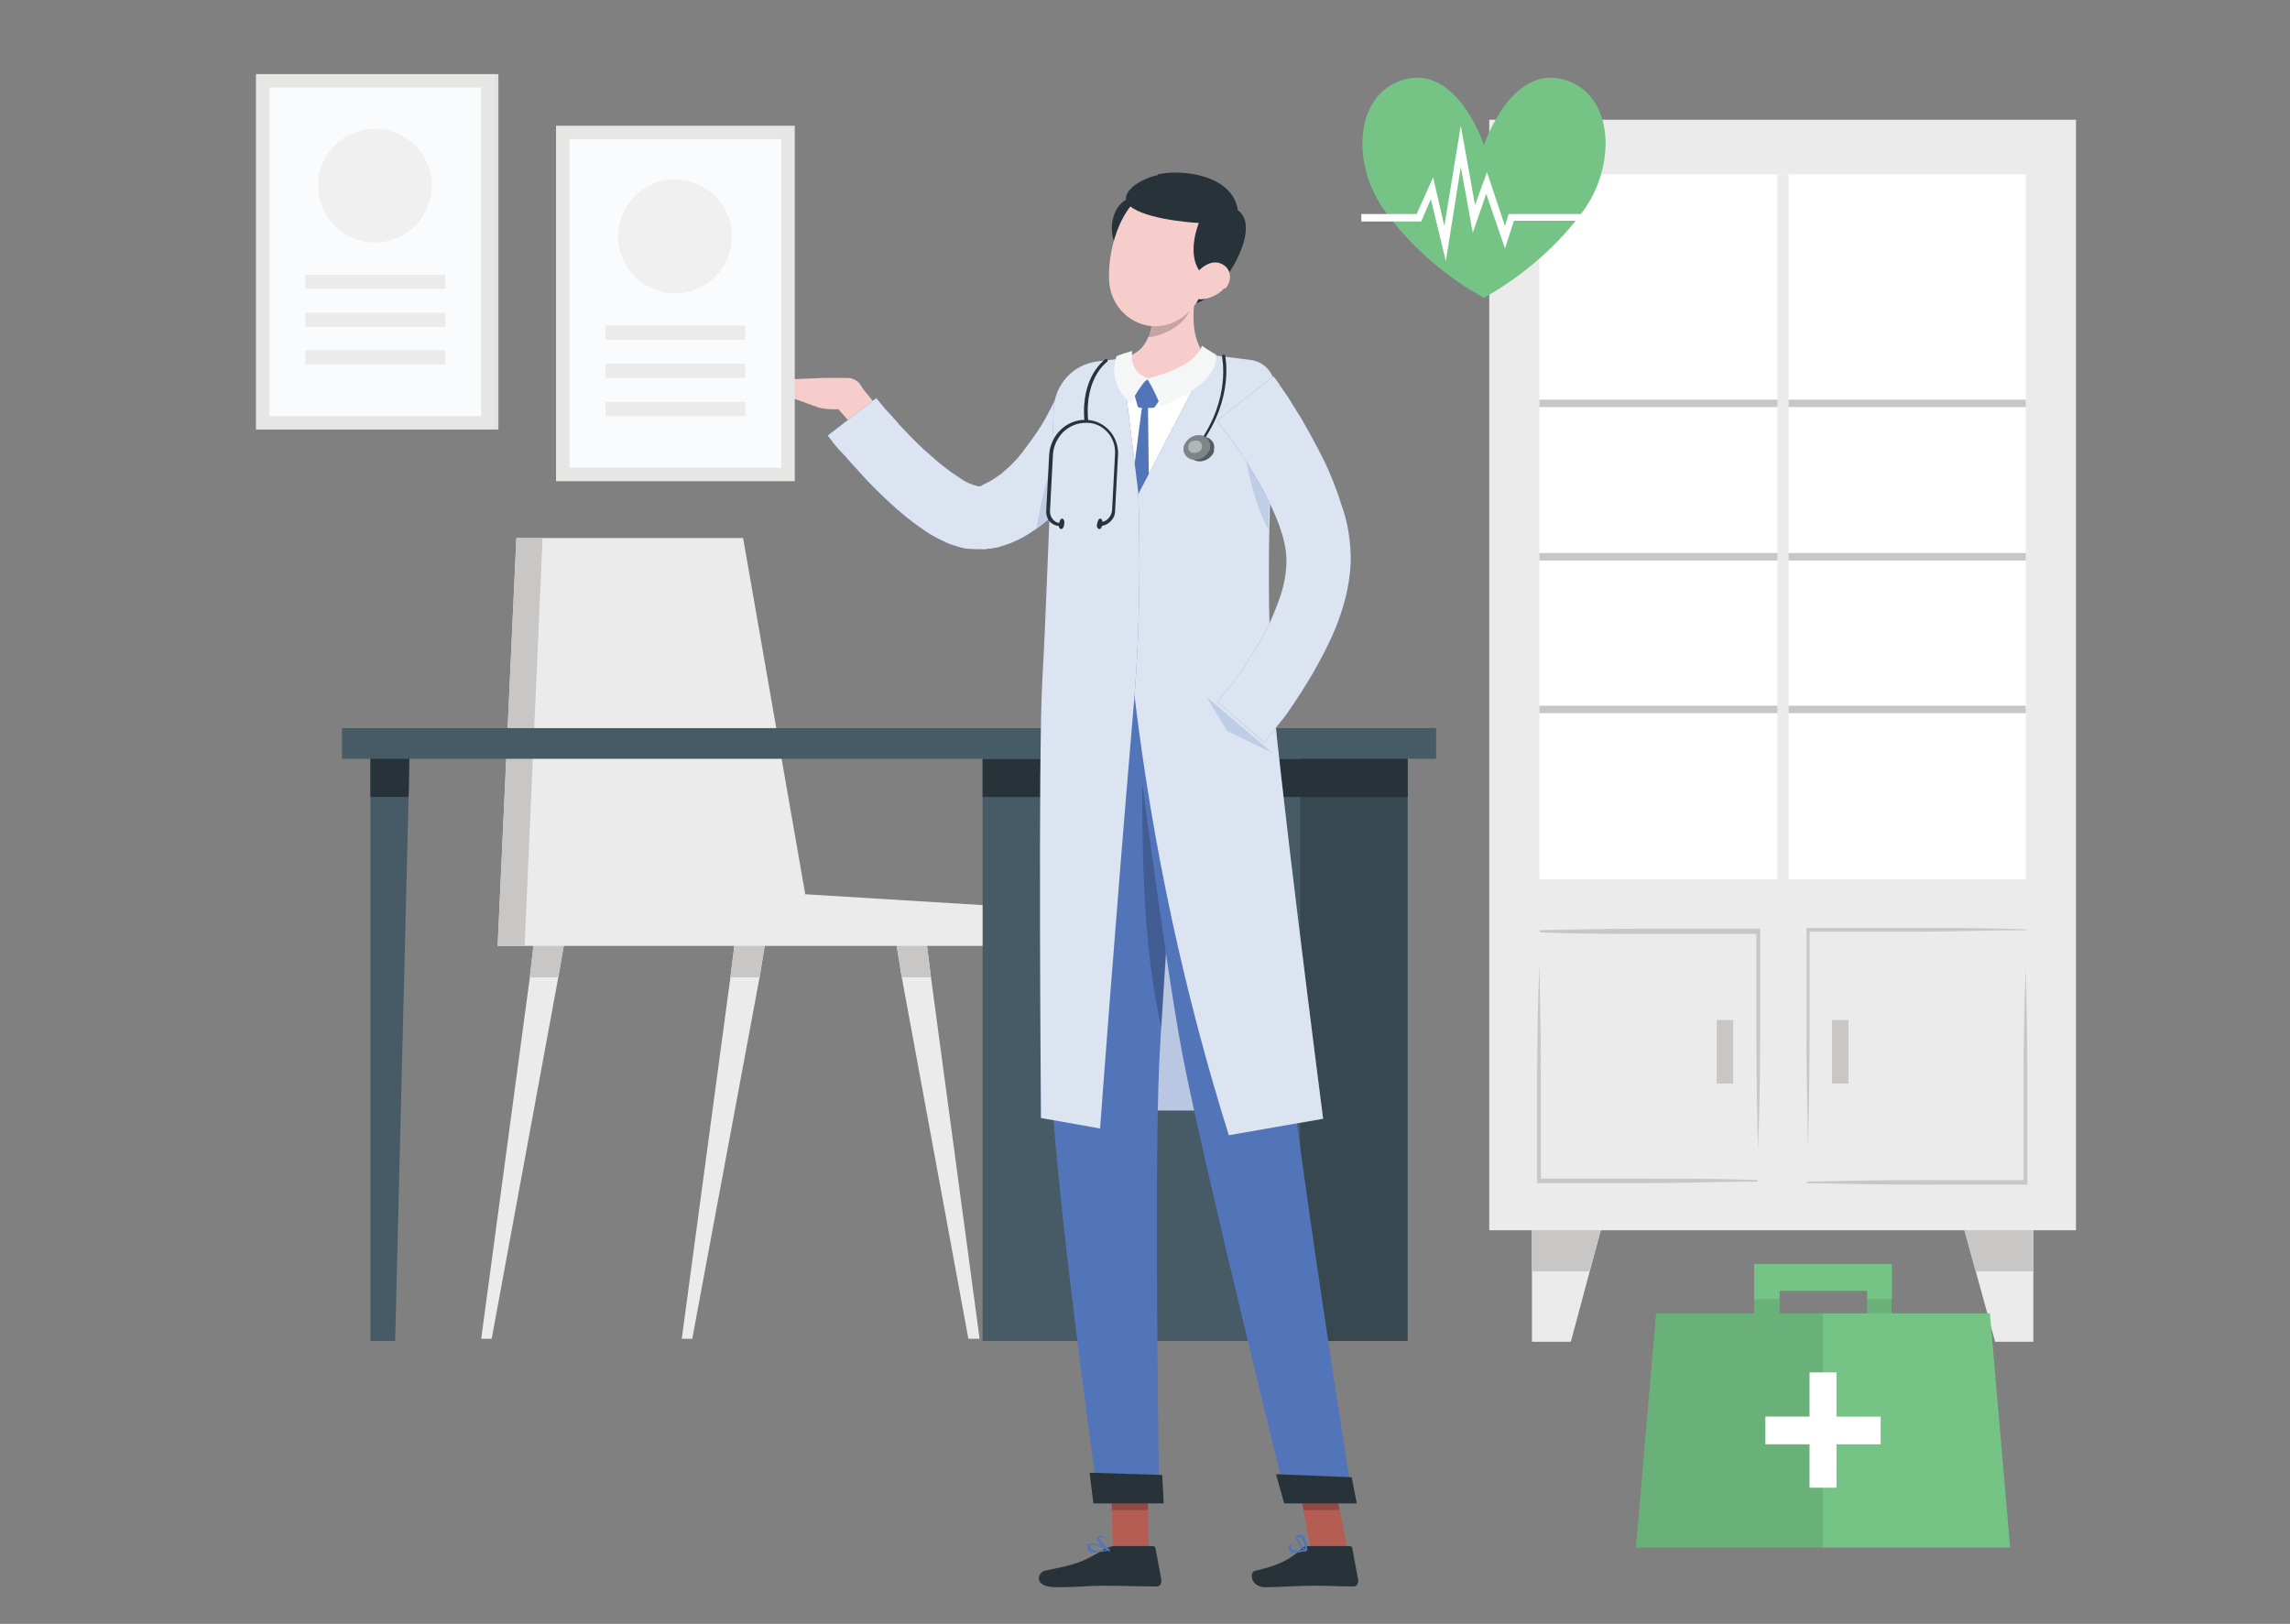 <svg xmlns="http://www.w3.org/2000/svg" viewBox="0 0 306 217"><rect x="0" y="0" width="306" height="217" fill="#808080" stroke="none"/><defs><style>.cls-1{fill:#f1f0f0}.cls-2{fill:#f5f6f6}.cls-3,.cls-5,.cls-7{fill:#fff}.cls-10,.cls-5,.cls-7,.cls-8,.cls-9{isolation:isolate}.cls-11{fill:#75c486}.cls-8,.cls-9{opacity:.2}.cls-12,.cls-8{fill:#5274b9}.cls-13{fill:#b55c53}.cls-5{opacity:.4}.cls-10,.cls-9{fill:#010101}.cls-14{fill:#f6cdcb}.cls-16{fill:#e6e6e5}.cls-17{fill:#fafbfc}.cls-19{fill:#ebebeb}.cls-20{fill:#273339}.cls-21{fill:#465b65}.cls-7{opacity:.8}.cls-22{fill:#c8c7c6}.cls-10{opacity:.1}</style></defs><g id="Layer_1"><path d="M81 34.2h.4v2.5H81zM87.324 32.61l.346-.2 1.25 2.164-.346.2zM91.892 28.096l.2-.346L94.258 29l-.2.346zM93.7 21.4h2.5v.4h-2.5zM199 16h78.4v148.4H199z" class="cls-19"/><path d="M205.7 23.3h65v94.2h-65z" class="cls-3"/><path d="M209.9 179.3h-5.2v-14.9h9.2z" class="cls-19"/><path d="m213.9 164.4-1.5 5.5h-7.7v-5.5z" class="cls-22"/><path d="M266.6 179.3h5.1v-14.9h-9.2z" class="cls-19"/><path d="m262.5 164.4 1.5 5.5h7.7v-5.5zM270.7 124.3c-4.9 0-9.7.2-14.6.2h-14.6l.3-.3v14.7c0 4.9-.1 9.8-.2 14.7-.1-4.9-.2-9.8-.2-14.7V124h14.9c4.9 0 9.7 0 14.6.2ZM241.5 157.9c4.9-.1 9.7-.2 14.6-.2h14.6l-.3.3v-14.4q0-7.2.3-14.4c.1 4.8.2 9.6.2 14.4v14.7H256c-4.9 0-9.7-.1-14.6-.2Z" class="cls-22"/><path d="M244.8 136.3h2.2v8.5h-2.2zM205.7 124.3c4.9-.1 9.7-.2 14.6-.2h14.9v15q0 7.35-.3 14.7c-.1-4.9-.2-9.8-.2-14.7v-14.6l.3.3h-14.6c-4.9 0-9.7 0-14.6-.2ZM234.9 157.9c-4.9 0-9.7.2-14.6.2h-14.9v-14.7q0-7.2.3-14.4c.1 4.8.2 9.6.2 14.4v14.4l-.3-.3h14.6c4.9 0 9.8 0 14.6.2Z" class="cls-22"/><path d="M229.4 136.3h2.2v8.5h-2.2zM205.7 53.4h65v1h-65zM205.7 73.9h65v1h-65zM205.7 94.3h65v1h-65z" class="cls-22"/><path d="M237.5 23.3h1.5v94.2h-1.5zM119.2 122.6l1.3 8 8.9 48.3h1.5l-6.5-48.3-1-8z" class="cls-19"/><path d="M123.4 122.6h-4.2l1.3 8h3.9z" class="cls-22"/><path d="M91.1 178.9h1.4l9-48.3 1.3-8h-4.2l-1 8z" class="cls-19"/><path d="m98.6 122.6-1 8h3.9l1.3-8z" class="cls-22"/><path d="M64.3 178.9h1.4l8.9-48.3 1.4-8h-4.3l-.9 8z" class="cls-19"/><path d="M70.8 130.6h3.8l1.4-8h-4.3z" class="cls-22"/><path d="M66.5 126.4h65.6V121l-24.5-1.5-8.3-47.6H69z" class="cls-19"/><path d="M66.5 126.4h3.6l2.4-54.5H69z" class="cls-22"/><g id="freepik--Desk--inject-18"><path d="M131.3 101.4h42.4v77.8h-42.4z" class="cls-21"/><path d="M131.3 101.4h42.4v5.1h-42.4z" class="cls-20"/><path d="M45.7 97.3h146.2v4.1H45.7zM54.7 101.4l-.1 5.1-1.8 72.7h-3.3v-77.8z" class="cls-21"/><path d="M49.5 101.4h5.2l-.1 5.1h-5.1z" class="cls-20"/><path d="M173.7 101.4h14.4v77.8h-14.4z" style="fill:#384850"/><path d="M173.7 101.4h14.4v5.1h-14.4z" class="cls-20"/></g><path d="M211.4 28.4c-3.5 4.7-8 8.5-13.1 11.4-5.1-2.8-9.6-6.7-13.1-11.4-4.6-6.1-4.4-15.6 2.2-17.7 7.3-2.3 10.9 8.7 10.9 8.7s3.6-11 10.9-8.7c6.6 2.1 6.8 11.6 2.2 17.7" class="cls-11"/><path d="m193.2 34.9-2-8.3-1.3 3h-8v-1h7.4l2.2-4.9 1.5 6.5 2.2-13.4 1.9 10.6 1.6-4.4 2.4 7.2.5-1.6h13.2v.9h-12.5l-1.2 3.7-2.5-7.3-1.8 5.2-1.6-8.8z" class="cls-3"/><path d="M252.8 168.9v8.4h-3.3v-4.8h-11.7v4.8h-3.4v-8.4z" class="cls-11"/><path d="M234.4 173.6h3.4v3.7h-3.4zM249.5 173.6h3.4v3.7h-3.4z" class="cls-10"/><path d="M268.6 206.8h-50l2.7-31.3h44.6z" class="cls-11"/><path d="M243.6 206.8h-25l2.7-31.3h22.3z" class="cls-10"/><path d="M251.3 189.3v3.7h-5.9v5.8h-3.6V193h-5.9v-3.7h5.9v-5.9h3.6v5.9z" class="cls-3"/><path d="m117.7 54.9-2.6-3.2-3.7 2.3s1.7 1.8 3.7 4.3z" class="cls-14"/><path d="M150.7 55.1c-.2.3-.3.5-.4.8l-.4.7c-.3.5-.5.9-.8 1.4-.5.9-1.1 1.8-1.6 2.6-1.1 1.8-2.4 3.5-3.7 5.1-1.4 1.7-3.1 3.3-4.8 4.6-1 .7-2 1.4-3.1 1.9l-.9.4-.9.3c-.3.1-.6.2-1 .3h-.2l-.4.1c-.3 0-.5 0-.8.1-.9 0-1.8 0-2.7-.1-.7-.1-1.4-.4-2.1-.6-1.1-.5-2.2-1-3.2-1.7-1.8-1.2-3.4-2.5-5-4-1.5-1.4-2.9-2.8-4.2-4.3-.7-.7-1.3-1.5-2-2.2s-1.3-1.5-1.9-2.3l6.5-5c.5.6 1.1 1.4 1.7 2s1.2 1.4 1.8 2c1.2 1.3 2.5 2.6 3.8 3.7q1.8 1.65 3.9 3c.6.4 1.1.7 1.8.9.5.2.9.2.8.2.1 0 .3-.1.4-.2l.4-.2.4-.2c.6-.3 1.1-.7 1.7-1.1 1.2-1 2.3-2.1 3.2-3.4 1-1.3 2-2.7 2.8-4.2.4-.7.8-1.5 1.2-2.3l.6-1.2.3-.6c0-.2.2-.4.2-.5l8.8 3.9Z" class="cls-12"/><path d="M150.7 55.1c-.2.3-.3.5-.4.8l-.4.7c-.3.5-.5.9-.8 1.4-.5.9-1.1 1.8-1.6 2.6-1.1 1.8-2.4 3.5-3.7 5.1-1.4 1.7-3.1 3.3-4.8 4.6-1 .7-2 1.4-3.1 1.9l-.9.4-.9.3c-.3.1-.6.2-1 .3h-.2l-.4.1c-.3 0-.5 0-.8.1-.9 0-1.8 0-2.7-.1-.7-.1-1.4-.4-2.1-.6-1.1-.5-2.2-1-3.2-1.7-1.8-1.2-3.4-2.5-5-4-1.5-1.4-2.9-2.8-4.2-4.3-.7-.7-1.3-1.5-2-2.2s-1.3-1.5-1.9-2.3l6.5-5c.5.6 1.1 1.4 1.7 2s1.2 1.4 1.8 2c1.2 1.3 2.5 2.6 3.8 3.7q1.8 1.65 3.9 3c.6.4 1.1.7 1.8.9.5.2.9.2.8.2.1 0 .3-.1.4-.2l.4-.2.4-.2c.6-.3 1.1-.7 1.7-1.1 1.2-1 2.3-2.1 3.2-3.4 1-1.3 2-2.7 2.8-4.2.4-.7.8-1.5 1.2-2.3l.6-1.2.3-.6c0-.2.2-.4.2-.5l8.8 3.9Z" class="cls-7"/><path d="M149.4 148.4h18.9l-7.2-35.7h-9.2z" class="cls-12"/><path d="M149.4 148.4h18.9l-7.2-35.7h-9.2z" style="fill:#fff;opacity:.6;isolation:isolate"/><path d="M153.5 207.2h-4.8l-.3-11.1h4.9zM180.1 207.2h-4.9l-2.1-11.1h4.8z" class="cls-13"/><path d="M174.9 206.6h5.4c.2 0 .4.1.4.3l.8 4.3c0 .4-.2.8-.6.8h-.1c-1.9 0-2.8-.1-5.2-.1s-4.5.2-6.5.2-2.2-2-1.4-2.2c3.7-.8 5.1-1.9 6.3-3 .2-.2.5-.3.8-.3ZM148.7 206.6h5.3c.2 0 .4.1.4.3l.8 4.3c0 .4-.2.8-.6.8h-.1c-1.9 0-4.6-.1-7-.1s-3 .2-6.3.2-2.5-2-1.6-2.2c3.8-.8 4.7-.9 8-2.9.3-.2.7-.3 1.2-.4Z" class="cls-20"/><path d="M113.2 50.5h-3.1l-.6 4c2 .4 4 .2 5.9-.6v-1.3c-.1-1.2-1-2.1-2.2-2.1M105.3 50.7l.6 2.5 3.6 1.3.6-4z" class="cls-14"/><path d="m148.4 196.1.2 5.7h4.8l-.1-5.7zM177.9 196.1h-4.8l1.1 5.7h4.8z" class="cls-9"/><path d="M142.8 52.2c-1.3 5.1-3.7 17.9-1.1 38.3h25.7c.3-3.6-1.4-19.8 1.5-36.6.5-2.8-1.4-5.4-4.1-5.9h-.3c-1-.1-2.1-.2-3.1-.3-3.6 0-7.2 0-10.8.4-1.5.1-3 .4-4.5.8-1.6.4-2.8 1.7-3.3 3.3" class="cls-3"/><path d="M160.1 37.5c-.8 3.5-1.2 7.9 1.2 10.2 0 0-1.5 3.6-8 3.6s-2.9-3.6-2.9-3.6c3.9-.9 3.9-5.8 3.2-8.5z" class="cls-14"/><path d="m153 50.8-1.4 1.6c-.1.1-.1.3 0 .4l.4 1.4c0 .2.2.3.4.3h1.5c.1 0 .3 0 .4-.1l.9-1.3c.1-.1.1-.4 0-.5l-1.5-1.7c-.1-.2-.4-.2-.6 0Z" class="cls-12"/><path d="M152.6 54.4s-2.3 17.2-2.4 20.2c0 2.8.5 5.6 1.3 8.3 0 0 1.6-3 1.9-8.5.3-5.4 0-17 0-20h-.9Z" class="cls-12"/><path d="M153.6 39.2c.4 1.6.5 3.9-.2 5.8.5.2 2.4-.5 3.2-1 1.8-1.1 2.5-2.2 3.1-4.6.1-.6.2-1.2.4-1.8l-6.5 1.7Z" class="cls-9"/><path d="M153.4 30.5c-.3 2.1-1.6 3.6-2.9 3.4s-2.1-2-1.9-4 1.6-3.6 2.9-3.4 2.2 2 1.9 4.1Z" class="cls-20"/><path d="M162.4 32.9c-1.2 4.7-1.6 7.4-4.4 9.5-4.2 3-9.6 0-9.8-5-.2-4.4 1.8-11.3 6.7-12.4 3.4-.8 6.8 1.3 7.6 4.8.2 1 .2 2.1 0 3.1Z" class="cls-14"/><path d="M154.7 23.4c-2.8.6-5.9 2.9-3.2 4.5s8.7 1.9 8.7 1.9-2 4.7.7 7.1c.9-.4-1 3.6-1 3.6 1-.3 1.8-1 2.3-2 1.6-.4 6.4-8.2 3.2-10.4-.6-4.5-7-5.6-10.7-4.8Z" class="cls-20"/><path d="M163.6 38.5c-.8.9-1.9 1.4-3.1 1.5-1.6 0-2-1.4-1.2-2.7.7-1.2 2.3-2.7 3.8-2.1s1.6 2.3.6 3.4Z" class="cls-14"/><path d="M141.7 90.5s-1.5 35.9-1.4 50.5c.2 15.2 6.5 59.6 6.5 59.6h8.1s-.7-43.5 0-58.5c.8-16.3 3.6-51.7 3.6-51.7h-16.9Z" class="cls-12"/><path d="m155.3 197.1.2 3.8h-9.4l-.5-4.1 9.8.3Z" class="cls-20"/><path d="M152.7 100c-.3 17.8.5 28.6 2.5 37.4.5-8.5 1.3-19.7 2-29.1z" class="cls-9"/><path d="M150.8 90.5s4.6 36.7 7.2 50.4c2.9 15.1 14 59.8 14 59.8h8.8s-6.9-43.5-8.4-58.4c-1.6-16.2-5-51.8-5-51.8z" class="cls-12"/><path d="m180.6 197.3.7 3.6h-9.7l-1.1-3.9 10.1.4Z" class="cls-20"/><path d="M173.3 207.5c-.3 0-.6 0-.9-.2-.2-.1-.2-.4-.2-.6 0-.1 0-.3.2-.3.5-.3 2.1.7 2.2.8v.1c-.4 0-.8.1-1.3.2m-.7-1h-.1v.1c0 .2 0 .3.1.4.3.2.9.3 1.7 0-.5-.3-1-.5-1.6-.7Z" class="cls-12"/><path d="M174.5 207.3c-.5-.3-1.4-1.3-1.3-1.9 0-.2.2-.3.4-.3s.4 0 .5.1c.5.5.6 1.8.6 1.9 0 0 0 .1-.1.1Zm-.9-1.9c-.1 0-.2 0-.2.1 0 .3.5 1.1 1 1.5 0-.5-.2-1.1-.5-1.5h-.3ZM146.7 207.5c-.4 0-.8 0-1.2-.3-.2-.1-.2-.3-.2-.6 0-.1 0-.2.2-.3.6-.3 2.5.6 2.7.8v.1c-.5.1-1 .2-1.5.2Zm-.8-1h-.2v.1c0 .1 0 .3.1.4.3.3 1.1.3 2.1.1-.6-.3-1.3-.6-2-.7Z" class="cls-12"/><path d="M148.2 207.3c-.6-.3-1.7-1.3-1.6-1.8 0-.1.1-.3.4-.3.2 0 .5 0 .6.2.6.5.7 1.8.7 1.9v.1Zm-1.1-1.9c-.2 0-.2 0-.2.1 0 .3.7 1.1 1.3 1.5 0-.5-.2-1.1-.6-1.5-.1 0-.3-.1-.4-.1ZM161.6 47.4l5.5.7c1.9.2 3.3 1.9 3.3 3.8-.3 8.6-1.4 20.5-.5 38.7.5 9.2 6.9 58.9 6.9 58.9l-12.6 2.2c-6-19.1-10.2-38.8-12.6-58.7-.9-8.7-.9-17.4 0-26l10.2-19.6Z" class="cls-12"/><path d="m161.6 47.4 5.5.7c1.9.2 3.3 1.9 3.3 3.8-.3 8.6-1.4 20.5-.5 38.7.5 9.2 6.9 58.9 6.9 58.9l-12.6 2.2c-6-19.1-10.2-38.8-12.6-58.7-.9-8.7-.9-17.4 0-26l10.2-19.6Z" class="cls-7"/><path d="M166.1 58.4c0 1.3 1 7.9 3.4 12.4 0-3.1.2-5.9.3-8.5l-3.8-3.9ZM142.3 57.2c-.7 1.4-2.8 7.1-3.8 13.4.5-.3.9-.7 1.4-1 1.6-1.3 3.1-2.8 4.4-4.5l.3-.3-2.2-7.6Z" class="cls-8"/><path d="m149.9 47.9-3.3.4c-3.2.4-5.7 3.1-5.8 6.4-.4 9.7-1.1 29.1-1.5 35.8-.6 9.2-.2 58.9-.2 58.9l7.9 1.4s2-27.4 4.6-57.8c.7-9 .8-18.1.5-27.2z" class="cls-12"/><path d="m149.9 47.9-3.3.4c-3.2.4-5.7 3.1-5.8 6.4-.4 9.7-1.1 29.1-1.5 35.8-.6 9.2-.2 58.9-.2 58.9l7.9 1.4s2-27.4 4.6-57.8c.7-9 .8-18.1.5-27.2z" class="cls-7"/><path d="M153.3 50.6c.7 1.2 1.3 2.4 1.8 3.7 0 0 7.7-2.6 7.4-6.9 0 0-1.2-.7-1.9-1.2 0 0-.4 2.7-7.3 4.4M153.3 50.6c-.9 1-1.6 2.1-2.2 3.3-1.9-1.5-2.7-4-1.9-6.3.7-.3 1.4-.5 2.1-.7 0 0-.6 2.7 2 3.6Z" class="cls-2"/><path d="m161.2 93.1 8.8 7.5-6-2.9z" class="cls-8"/><path d="M170.1 50.2c.4.5.7.9 1 1.4l.9 1.3c.6.9 1.1 1.8 1.7 2.7 1.1 1.9 2.1 3.7 3.1 5.7s1.8 4.1 2.5 6.3c.4 1.1.7 2.3.9 3.5q.3 1.95.3 3.9c-.1 2.5-.6 4.9-1.4 7.2-.7 2.1-1.7 4.2-2.8 6.2-1 1.9-2.2 3.8-3.4 5.6-.6.9-1.2 1.8-1.9 2.6-.3.4-.7.9-1 1.3s-.7.8-1.1 1.3l-6.2-5.4c.2-.3.6-.7.8-1l.9-1.1c.6-.8 1.1-1.5 1.7-2.3 1-1.6 2-3.2 2.9-4.8.8-1.6 1.5-3.2 2.1-5 .5-1.5.8-3.1.8-4.7 0-1.5-.4-3.1-.9-4.5-.6-1.7-1.4-3.3-2.2-4.9-.9-1.6-1.9-3.3-2.9-4.8-.5-.8-1.1-1.6-1.6-2.3l-.9-1.1c-.3-.4-.6-.8-.8-1.1l7.6-5.9Z" class="cls-12"/><path d="M170.1 50.2c.4.5.7.9 1 1.4l.9 1.3c.6.9 1.1 1.8 1.7 2.7 1.1 1.9 2.1 3.7 3.1 5.7s1.8 4.1 2.5 6.3c.4 1.1.7 2.3.9 3.5q.3 1.95.3 3.9c-.1 2.5-.6 4.9-1.4 7.2-.7 2.1-1.7 4.2-2.8 6.2-1 1.9-2.2 3.8-3.4 5.6-.6.9-1.2 1.8-1.9 2.6-.3.4-.7.9-1 1.3s-.7.8-1.1 1.3l-6.2-5.4c.2-.3.6-.7.8-1l.9-1.1c.6-.8 1.1-1.5 1.7-2.3 1-1.6 2-3.2 2.9-4.8.8-1.6 1.5-3.2 2.1-5 .5-1.5.8-3.1.8-4.7 0-1.5-.4-3.1-.9-4.5-.6-1.7-1.4-3.3-2.2-4.9-.9-1.6-1.9-3.3-2.9-4.8-.5-.8-1.1-1.6-1.6-2.3l-.9-1.1c-.3-.4-.6-.8-.8-1.1l7.6-5.9Z" class="cls-7"/><path d="M162.2 60.4c-.4.9-1.4 1.4-2.3 1.2-.8-.2-1.3-1-1.1-1.7v-.3c.4-.9 1.4-1.4 2.3-1.2.8.2 1.3.9 1.1 1.7z" class="cls-20"/><path d="M162.2 60.4c-.4.9-1.4 1.4-2.3 1.2-.8-.2-1.3-1-1.1-1.7v-.3c.4-.9 1.4-1.4 2.3-1.2.8.2 1.3.9 1.1 1.7z" style="fill:#fff;isolation:isolate;opacity:.2"/><path d="M160.3 59.5h-.1c-.1 0-.1-.2 0-.3 4.3-6 3.1-11.4 3.1-11.5s0-.2.1-.3c.1 0 .2 0 .3.1 0 0 1.3 5.6-3.2 11.8h-.2ZM145.1 56.4c-.1 0-.2 0-.2-.2-.5-5.9 2.7-8.1 2.8-8.2h.3v.3s-3.1 2.1-2.6 7.8c0 .1 0 .2-.2.2Z" class="cls-20"/><path d="M161.6 60.2c-.4.9-1.4 1.4-2.3 1.2-.8-.2-1.3-.9-1.1-1.7 0-.1 0-.2.1-.3.4-.9 1.4-1.4 2.3-1.2.8.2 1.3 1 1.1 1.8v.2Z" class="cls-20"/><path d="M161.6 60.2c-.4.9-1.4 1.4-2.3 1.2-.8-.2-1.3-.9-1.1-1.7 0-.1 0-.2.1-.3.4-.9 1.4-1.4 2.3-1.2.8.2 1.3 1 1.1 1.8v.2Z" class="cls-5"/><path d="M160.6 59.9c-.2.5-.7.7-1.2.6-.4 0-.7-.5-.6-.9v-.1c.2-.5.7-.7 1.2-.6.4 0 .7.5.6.9z" class="cls-5"/><path d="M146.9 70.2c-.1 0-.2-.1-.2-.2s0-.2.2-.2c.9 0 1.6-.7 1.7-1.6l.4-7.6c.1-2.1-1.5-4-3.6-4.1h-.3c-2.3 0-4.2 1.8-4.4 4.2l-.4 7.6c0 .8.5 1.5 1.3 1.6h.1c.1 0 .2.1.2.2s-.1.2-.2.2c-1.1 0-1.9-.8-1.9-1.9v-.1l.4-7.6c.2-2.6 2.3-4.6 4.8-4.6 2.4 0 4.3 1.9 4.4 4.3v.3l-.4 7.6c0 1.1-1 2-2.1 2Z" class="cls-20"/><path d="M142.2 70c0 .4-.2.7-.4.7s-.4-.3-.3-.7.2-.7.4-.7.4.3.3.7M147.3 70c0 .4-.2.7-.4.7s-.4-.3-.3-.7.2-.7.4-.7.4.3.3.7" class="cls-20"/><path d="M34.2 9.9h31.9v47.5H34.2z" class="cls-16"/><path d="M66.1 9.9h.5v47.5h-.5z" style="fill:#e0e1e0"/><path d="M36 11.7h28.3v43.9H36z" class="cls-17"/><circle cx="50.1" cy="24.8" r="7.6" class="cls-1"/><path d="M40.8 36.7h18.7v1.9H40.8zM40.8 41.8h18.7v1.9H40.8zM40.8 46.8h18.7v1.9H40.8z" class="cls-19"/><path d="M74.3 16.8h31.9v47.5H74.3z" class="cls-16"/><path d="M76.1 18.6h28.3v43.9H76.1z" class="cls-17"/><circle cx="90.2" cy="31.6" r="7.6" class="cls-1"/><path d="M80.9 43.5h18.7v1.9H80.9zM80.9 48.6h18.7v1.9H80.9zM80.9 53.7h18.7v1.9H80.9z" class="cls-19"/></g></svg>